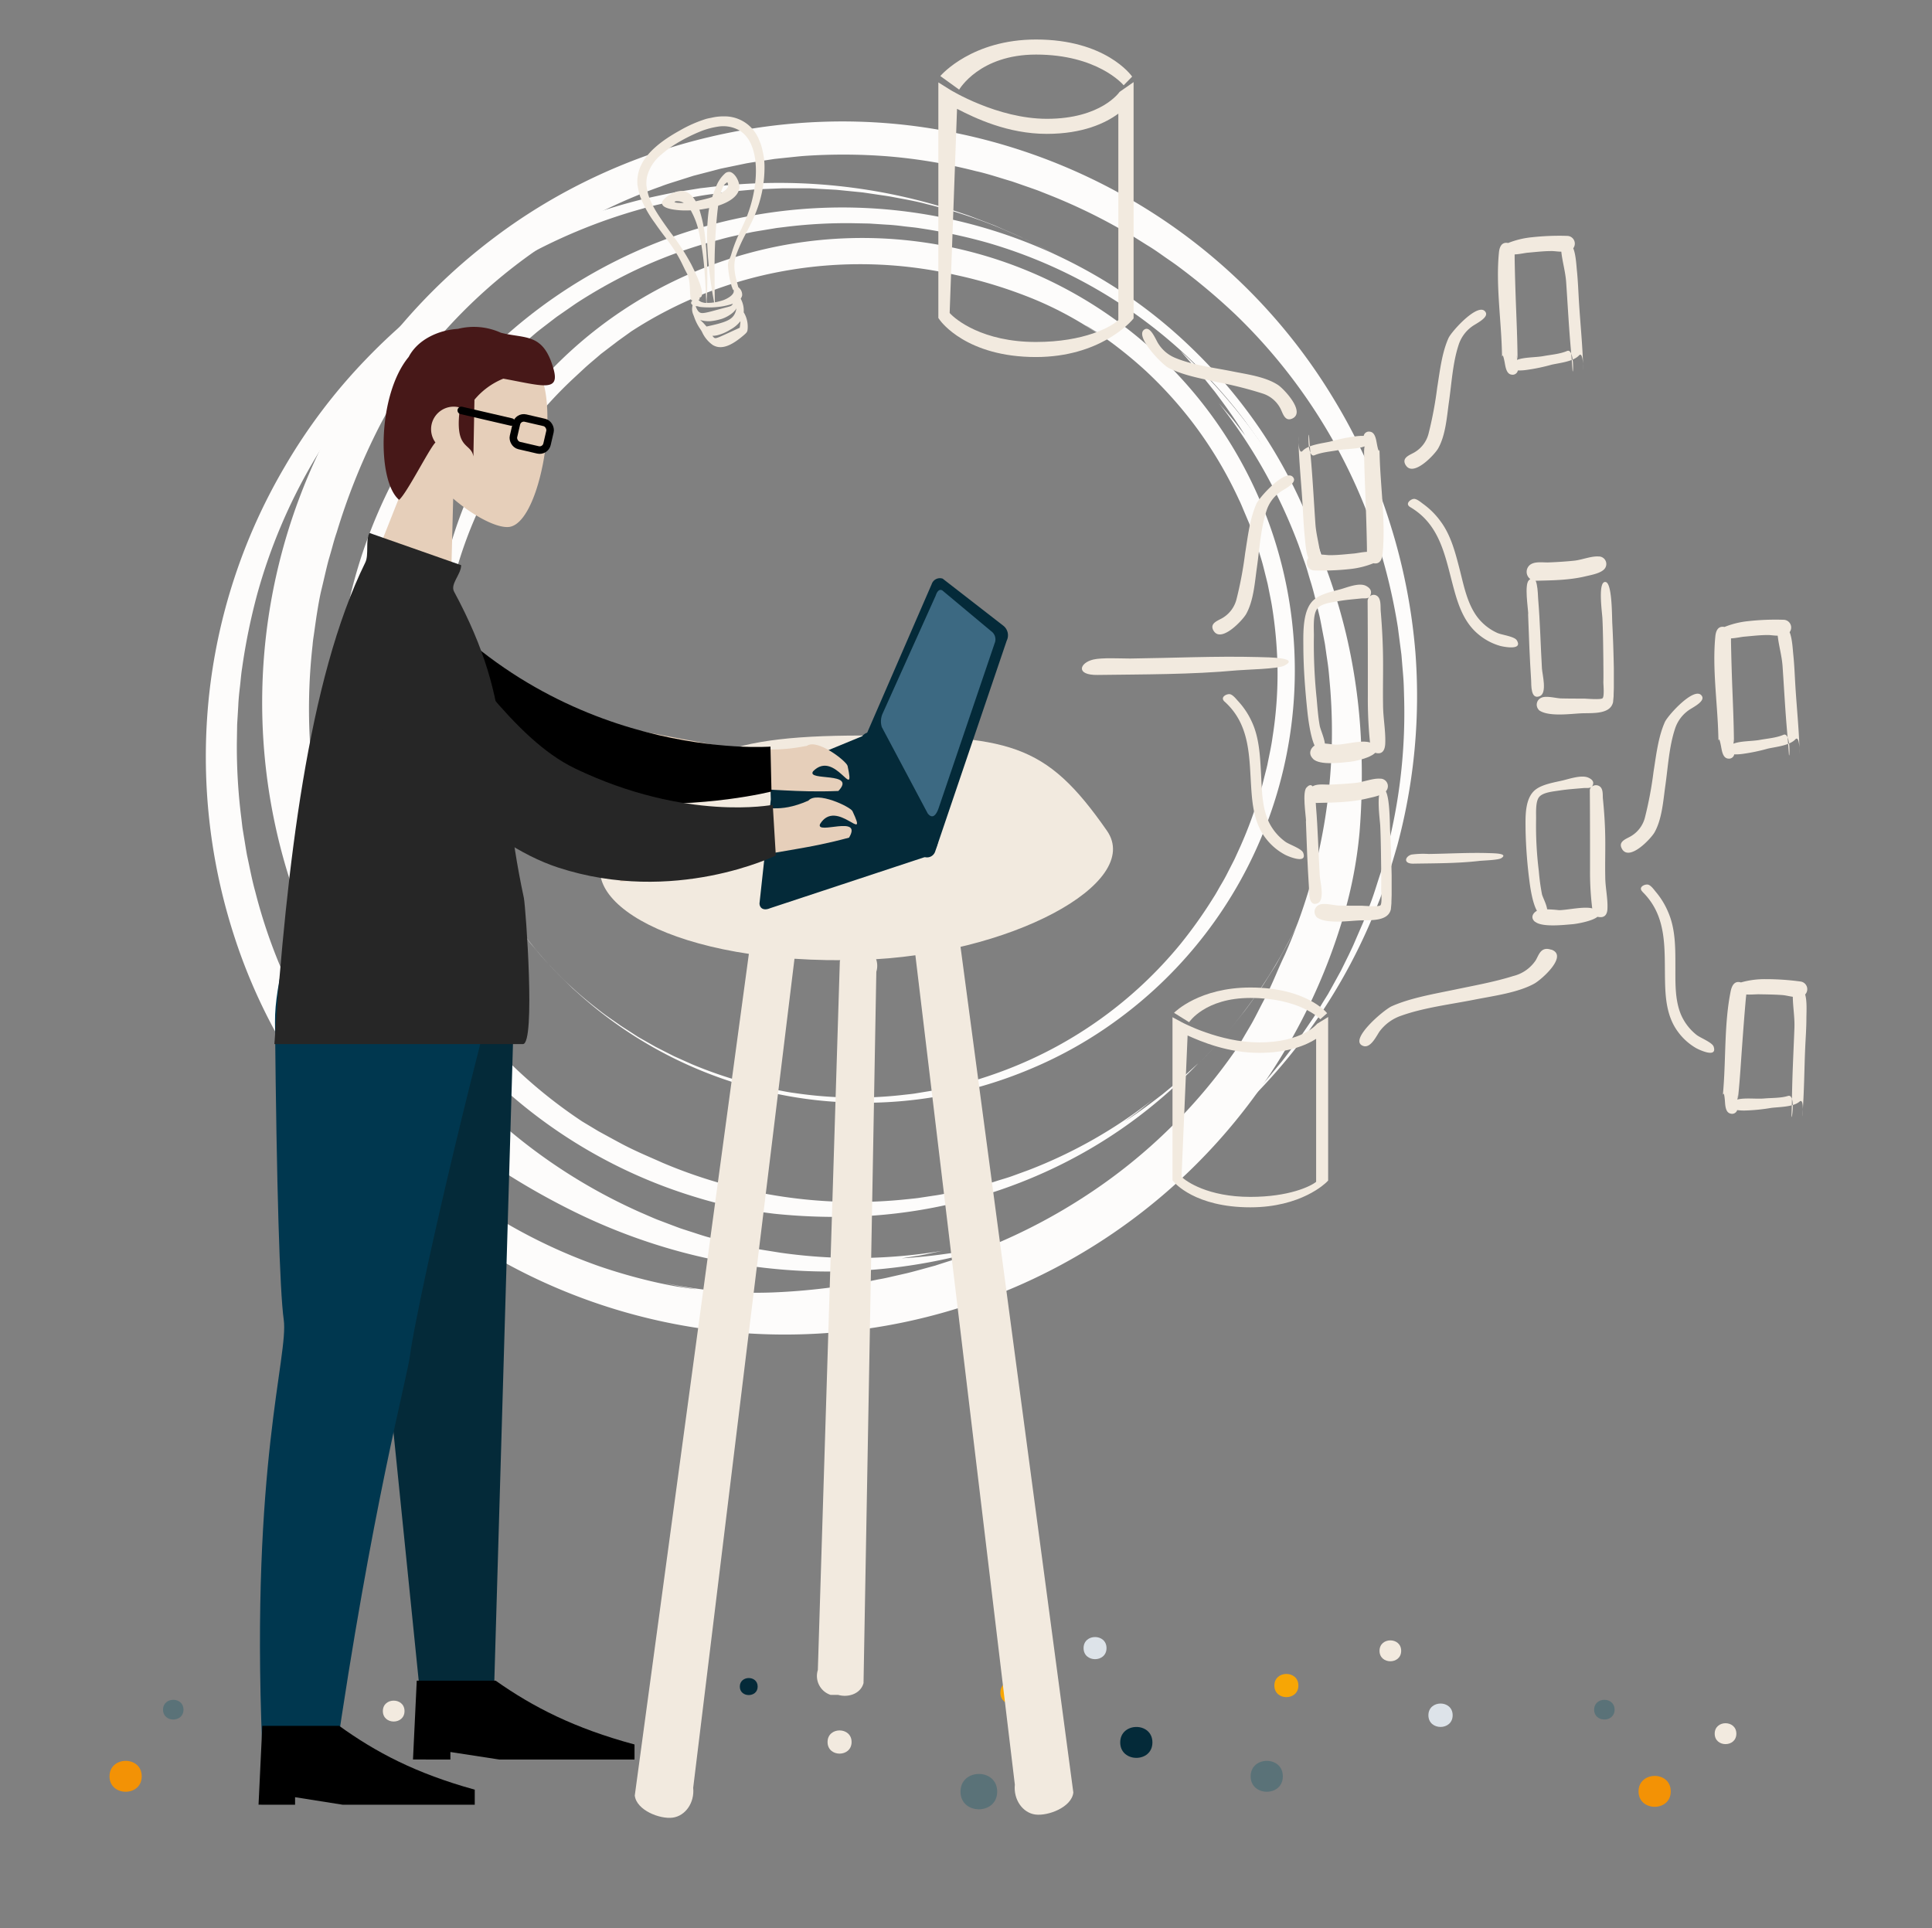 <svg id="Layer_1" data-name="Layer 1" xmlns="http://www.w3.org/2000/svg" viewBox="0 0 513 512">
  <rect x="0" y="0" width="513" height="512" fill="#808080" stroke="none"/>
  <defs>
    <style>
      .cls-1 {
        fill: #fdfcfb;
      }

      .cls-15, .cls-2 {
        fill: #f2eadf;
      }

      .cls-10, .cls-11, .cls-13, .cls-14, .cls-2, .cls-3, .cls-4, .cls-5, .cls-6, .cls-7, .cls-8, .cls-9 {
        fill-rule: evenodd;
      }

      .cls-3 {
        fill: #042a39;
      }

      .cls-4 {
        fill: #3c6982;
      }

      .cls-5 {
        fill: #5a7278;
      }

      .cls-6 {
        fill: #f7a605;
      }

      .cls-7 {
        fill: #dde3e9;
      }

      .cls-8 {
        fill: #f39205;
      }

      .cls-9 {
        fill: #e6cfba;
      }

      .cls-11 {
        fill: #471818;
      }

      .cls-12 {
        fill: none;
        stroke: #000;
        stroke-linecap: round;
        stroke-miterlimit: 10;
        stroke-width: 2px;
      }

      .cls-13 {
        fill: #00374f;
      }

      .cls-14 {
        fill: #262626;
      }
    </style>
  </defs>
  <g>
    <path class="cls-1" d="M361.49,199.33A191,191,0,0,1,361,221a116.64,116.64,0,0,1-4.84,24.21,154.56,154.56,0,0,1-211.73,95.31C105.8,323,75.22,289.06,62.18,248.55a154.39,154.39,0,0,1-6.74-63.2A151.74,151.74,0,0,1,75.56,124,148.93,148.93,0,0,1,97.21,95.36a155.18,155.18,0,0,1,27-22.38A151.71,151.71,0,0,1,155,57.67a156.45,156.45,0,0,1,16.33-4.94c2.77-.6,5.54-1.22,8.33-1.74l4.2-.67,2.09-.34,2.11-.24a150.38,150.38,0,0,1,67.13,6.82l2,.67,2,.76,4,1.53c1.35.49,2.63,1.13,3.95,1.69s2.63,1.14,3.93,1.74l3.86,1.93c1.29.65,2.59,1.27,3.83,2,2.5,1.43,5.07,2.77,7.48,4.37a154.21,154.21,0,0,1,27.42,21.81,165.58,165.58,0,0,0-14.76-13c-2.55-2.08-5.29-3.9-8-5.81-1.34-1-2.77-1.78-4.15-2.68S284,69.79,282.58,69l-4.3-2.42c-1.43-.81-2.94-1.48-4.4-2.23-2.92-1.53-6-2.77-9-4.08a134.75,134.75,0,0,0-18.78-6.06c-3.18-.87-6.42-1.38-9.6-2-1.61-.27-3.22-.48-4.82-.73l-2.39-.35c-.8-.1-1.61-.17-2.41-.25l-4.79-.48-4.78-.26L214.92,50h-2.38l-4.75,0-4.73.19-2.36.1c-.78.05-1.56.14-2.34.2l-4.69.43c-1.55.18-3.1.43-4.65.63-3.1.37-6.15,1.06-9.21,1.61-1.53.3-3,.71-4.55,1.06s-3,.69-4.52,1.15a145.78,145.78,0,0,0-34.4,14.42c-1.35.8-2.72,1.57-4.06,2.39l-4,2.59-2,1.3-1.92,1.4-3.85,2.8A150.74,150.74,0,0,0,106.1,93a146.51,146.51,0,0,0-37.81,64.81,162.73,162.73,0,0,0-4,19.57c-.27,1.65-.38,3.32-.58,5s-.37,3.33-.44,5l-.3,5-.08,5a150.71,150.71,0,0,0,1.2,19.95l.29,2.48.4,2.45c.28,1.63.52,3.27.82,4.89.71,3.22,1.29,6.46,2.18,9.62a140.13,140.13,0,0,0,7.79,22.5,151,151,0,0,0,10.5,19.44c1,1.49,2,2.91,3,4.35l1.47,2.13,1.56,2c1,1.34,2,2.7,3.07,4l3.19,3.75c.53.62,1,1.25,1.58,1.84l1.64,1.74,3.22,3.42,3.31,3.18c1.1,1,2.15,2.1,3.28,3a143.29,143.29,0,0,0,47.74,28.13,145.57,145.57,0,0,0,15.81,4.44c2,.42,3.77.78,5.17,1l3.26.48c1.51.21,1.69.19.53,0s-3.7-.6-7.54-1.51A114.93,114.93,0,0,0,205,343.21a170.82,170.82,0,0,0,28.24-3.47c1.3-.21,2.57-.5,3.84-.8l3.79-.86c2.51-.62,5-1.35,7.45-2,2.42-.81,4.86-1.53,7.24-2.37l3.55-1.32c1.18-.44,2.36-.85,3.5-1.36a151,151,0,0,0,26.07-13.74,143.9,143.9,0,0,0,40.44-39.93c.64-1.15,1.64-2.87,2.83-4.87s2.33-4.41,3.58-6.76,2.36-4.8,3.3-7,1.76-4,2.35-5.23a146.27,146.27,0,0,0,12-71.07c-.14-1.55-.26-3.12-.43-4.68s-.44-3.12-.65-4.69c-.12-.78-.21-1.58-.35-2.36l-.45-2.35c-.31-1.57-.58-3.16-.93-4.74-.78-3.14-1.46-6.35-2.47-9.5-.49-1.58-.9-3.2-1.47-4.77s-1.12-3.18-1.69-4.78a140.81,140.81,0,0,0-21.09-37.51c1.79,2.12,3.66,4.18,4.88,5.86l2.12,2.74c-3-4.78-5.51-8.2-8.05-11.59-1.33-1.65-2.65-3.31-4.09-5.11l-5-5.71a146.44,146.44,0,0,1,33.7,45.88,152.46,152.46,0,0,1,10.28,29.53A155.09,155.09,0,0,1,361.49,199.33Z"/>
    <path class="cls-1" d="M224.56,323.12a157.58,157.58,0,0,1-18.81-.8,115.86,115.86,0,0,1-21-4.42A134.28,134.28,0,1,1,290.63,73a130.35,130.35,0,0,1,25.24,18.9,136.46,136.46,0,0,1,19.75,23.59,133.13,133.13,0,0,1,13.56,27,129.7,129.7,0,0,1,7.07,29.08,137.1,137.1,0,0,1,.44,29.83,135.58,135.58,0,0,1-6.31,29.3l-.58,1.8-.67,1.76-1.34,3.54c-.94,2.34-2,4.64-3,7a134.82,134.82,0,0,1-26.48,37.59,141.92,141.92,0,0,0,11.44-13c1.83-2.24,3.43-4.66,5.1-7,.84-1.18,1.57-2.44,2.35-3.66s1.58-2.43,2.26-3.71l2.13-3.8c.72-1.26,1.31-2.59,2-3.88,1.34-2.58,2.44-5.27,3.6-7.93a123.78,123.78,0,0,0,5.42-16.53c.79-2.8,1.27-5.66,1.88-8.46.25-1.42.46-2.84.68-4.25l.34-2.11c.09-.71.15-1.41.24-2.12l.45-4.23.27-4.22.13-2.11,0-2.1c0-1.41,0-2.8.05-4.2a134.73,134.73,0,0,0-1.24-16.61c-.29-2.75-.88-5.46-1.35-8.17-.25-1.36-.6-2.69-.9-4s-.59-2.69-1-4a129.63,129.63,0,0,0-12.52-30.62c-.7-1.2-1.37-2.43-2.09-3.62l-2.27-3.54-1.14-1.77-1.23-1.72-2.46-3.44a133.91,133.91,0,0,0-11.2-13,130.5,130.5,0,0,0-57.51-34.27,144.9,144.9,0,0,0-17.49-3.71c-1.47-.25-3-.35-4.45-.54s-3-.35-4.48-.42l-4.48-.29-4.5-.09a131.54,131.54,0,0,0-17.88,1l-2.22.27-2.19.36c-1.46.25-2.93.47-4.38.74-2.89.64-5.79,1.17-8.61,2a126.44,126.44,0,0,0-20.12,7.07,137.48,137.48,0,0,0-17.37,9.46c-1.33.87-2.6,1.79-3.88,2.66l-1.9,1.32L146,85.52c-1.19.93-2.4,1.82-3.55,2.76l-3.35,2.86c-1.13.92-2.17,1.9-3.19,2.88l-3.06,2.89-2.83,3c-.93,1-1.88,1.92-2.71,2.94a129.59,129.59,0,0,0-16.32,23,124,124,0,0,0-12.85,33.78c-.39,1.83-.72,3.36-1,4.62s-.34,2.23-.45,2.9c-.2,1.35-.21,1.51,0,.47s.52-3.31,1.33-6.76a113.11,113.11,0,0,0-2.59,25.65,142.26,142.26,0,0,0,2.64,25.43c.19,1.17.44,2.32.71,3.46s.51,2.29.76,3.42c.55,2.27,1.21,4.49,1.79,6.72.73,2.18,1.38,4.38,2.14,6.53s1.54,4.28,2.43,6.34a132.89,132.89,0,0,0,12.52,23.4,129.82,129.82,0,0,0,36.19,36l4.33,2.6c1.84,1,3.92,2.15,6,3.26s4.29,2.14,6.23,3,3.59,1.57,4.71,2.08a130.66,130.66,0,0,0,63.67,9.83c1.38-.14,2.77-.27,4.16-.44l4.17-.63c1.4-.19,2.79-.46,4.19-.76s2.8-.55,4.21-.87c2.78-.73,5.62-1.36,8.42-2.29,1.4-.45,2.83-.83,4.23-1.35l4.22-1.54a127.41,127.41,0,0,0,33.19-18.91c-1.91,1.54-3.76,3.16-5.28,4.21l-2.46,1.82c4.19-2.71,7.17-5,10.13-7.28l4.46-3.68,5-4.53a132.86,132.86,0,0,1-18,15.75,129.58,129.58,0,0,1-22.81,13.22,132.52,132.52,0,0,1-26,8.65A134.52,134.52,0,0,1,224.56,323.12Z"/>
    <path class="cls-1" d="M123.53,133.56a136.26,136.26,0,0,1,7-14.52,95.37,95.37,0,0,1,10.59-15,114.86,114.86,0,1,1,156,166.46,111.72,111.72,0,0,1-23.41,13.32,116,116,0,0,1-25.21,7.42,114,114,0,0,1-25.78,1.4,110.34,110.34,0,0,1-25.17-4.37,112.7,112.7,0,0,1-44.28-24.72l-1.21-1.07-1.15-1.12-2.31-2.26c-1.52-1.53-3-3.14-4.42-4.72a117.47,117.47,0,0,1-8-10.26,116.17,116.17,0,0,1-12.41-23.26,116.46,116.46,0,0,0,14.28,25.9l2.24,3c.75,1,1.59,1.91,2.37,2.86,1.56,1.93,3.3,3.7,5,5.51a103.74,103.74,0,0,0,11.1,9.86c1.93,1.57,4,2.91,6,4.33,1,.68,2.07,1.32,3.09,2l1.54,1c.52.31,1.06.6,1.58.9l3.16,1.79,3.22,1.64,1.6.81,1.64.74,3.27,1.46a115.16,115.16,0,0,0,13.42,4.65c2.25.7,4.57,1.15,6.85,1.71,1.15.25,2.31.43,3.46.66s2.31.44,3.47.58a110.76,110.76,0,0,0,28.19.55c1.18-.14,2.36-.25,3.54-.41l3.53-.58,1.77-.29,1.76-.38,3.53-.76a116.69,116.69,0,0,0,13.92-4.38,111.16,111.16,0,0,0,46.18-33.37,122.14,122.14,0,0,0,8.79-12.4c.7-1.06,1.28-2.2,1.93-3.29s1.28-2.21,1.84-3.35l1.74-3.4,1.59-3.48a112.37,112.37,0,0,0,5.23-14.3l.55-1.82.46-1.84c.3-1.22.63-2.44.91-3.66.48-2.47,1.05-4.91,1.38-7.39a107.45,107.45,0,0,0,1.32-18.08,116.18,116.18,0,0,0-1.49-16.76c-.22-1.32-.5-2.63-.75-3.92l-.39-1.93-.47-1.89c-.32-1.25-.61-2.5-.95-3.72s-.73-2.4-1.09-3.58-.75-2.33-1.17-3.47l-1.21-3.36c-.46-1.08-.91-2.16-1.36-3.21s-.86-2.12-1.37-3.12A109.67,109.67,0,0,0,316.52,112a110.81,110.81,0,0,0-12.34-13.56,113.35,113.35,0,0,0-9.66-7.91l-3.28-2.31-2.12-1.34c-1-.61-1.11-.67-.36-.16s2.4,1.53,4.82,3.33a94.49,94.49,0,0,0-19.16-10.66A123.33,123.33,0,0,0,253.68,73a114.08,114.08,0,0,0-45.73-1,110.12,110.12,0,0,0-40.33,16l-3.48,2.5L159.55,94c-1.53,1.34-3.12,2.62-4.43,3.84s-2.45,2.27-3.23,3a111.29,111.29,0,0,0-33,60.22A116.05,116.05,0,0,0,117.19,176a107.86,107.86,0,0,0,3.47,32.36c-.57-2-1.21-4-1.53-5.55l-.59-2.54c.68,4.2,1.43,7.31,2.21,10.4.44,1.54.87,3.08,1.34,4.75s1.16,3.41,1.84,5.43a112.8,112.8,0,0,1-6.28-19.44A110.7,110.7,0,0,1,115,179a113.82,113.82,0,0,1,2-23.32A116.09,116.09,0,0,1,123.53,133.56Z"/>
    <path class="cls-1" d="M151.27,321.17a190.35,190.35,0,0,1-18.75-10.76,116.87,116.87,0,0,1-18.94-15.85A154.56,154.56,0,0,1,131.29,63.05c33.86-25.55,78.29-36.16,120.09-28.21a154.2,154.2,0,0,1,58.71,24.35,151.65,151.65,0,0,1,44.2,47A148.14,148.14,0,0,1,369.09,139a155.25,155.25,0,0,1,6.75,34.37,152.25,152.25,0,0,1-1.3,34.37,154.7,154.7,0,0,1-3.5,16.7c-.79,2.73-1.58,5.45-2.46,8.15l-1.41,4-.71,2-.8,2a150.54,150.54,0,0,1-38.13,55.66L326,297.64l-1.63,1.4-3.26,2.78c-1.07.95-2.25,1.77-3.37,2.66s-2.27,1.76-3.42,2.62l-3.54,2.46c-1.18.82-2.35,1.67-3.59,2.41-2.45,1.51-4.86,3.12-7.42,4.47a153.58,153.58,0,0,1-32.27,13.63,164.44,164.44,0,0,0,18.47-6.74c3.05-1.24,6-2.77,8.92-4.21,1.48-.71,2.88-1.57,4.33-2.35s2.9-1.57,4.27-2.47l4.19-2.62c1.4-.86,2.71-1.86,4.07-2.79,2.74-1.84,5.29-3.93,7.88-5.95a134.22,134.22,0,0,0,14.32-13.58c2.28-2.38,4.29-5,6.39-7.46,1-1.28,2-2.58,2.95-3.87l1.46-1.93c.47-.66.91-1.33,1.37-2l2.72-4q1.26-2,2.51-4.08l1.25-2,1.16-2.08,2.29-4.16,2.1-4.25,1-2.12c.33-.71.63-1.44.94-2.16l1.87-4.31c.59-1.46,1.11-2.93,1.67-4.39,1.17-2.9,2-5.91,3-8.86.46-1.48.83-3,1.25-4.5s.84-3,1.14-4.52a145.52,145.52,0,0,0,3.82-37.1c-.05-1.57-.07-3.14-.16-4.71s-.25-3.14-.37-4.72l-.2-2.36-.31-2.35c-.2-1.58-.41-3.15-.61-4.73A152.87,152.87,0,0,0,367,147.9a146.53,146.53,0,0,0-38.79-64.23A166.85,166.85,0,0,0,312.9,70.79c-1.32-1-2.74-1.92-4.1-2.89s-2.74-1.92-4.18-2.78l-4.25-2.67L296,60a150.34,150.34,0,0,0-18.09-8.5l-2.31-.92-2.35-.83c-1.56-.53-3.12-1.1-4.68-1.62-3.17-.92-6.3-2-9.49-2.7a140.84,140.84,0,0,0-23.49-3.93,152.63,152.63,0,0,0-22.1-.09c-1.76.14-3.5.35-5.23.52l-2.57.27-2.53.39c-1.67.27-3.34.49-5,.79l-4.82,1c-.8.17-1.59.31-2.37.51l-2.31.61-4.55,1.18-4.38,1.39c-1.43.46-2.87.88-4.23,1.43a139.67,139.67,0,0,0-59,40.19c-1.35,1.6-2.49,2.93-3.39,4l-2,2.63c-.9,1.22-1,1.39-.22.48s2.29-3,4.93-5.9a114.75,114.75,0,0,0-15.93,24,170.22,170.22,0,0,0-10.48,26.46c-.43,1.23-.79,2.49-1.13,3.74s-.71,2.5-1.07,3.75c-.66,2.5-1.19,5-1.8,7.49s-1,5-1.4,7.5c-.18,1.25-.36,2.5-.53,3.74s-.39,2.48-.48,3.73a150.73,150.73,0,0,0-.43,29.47,143.9,143.9,0,0,0,15.7,54.61c.7,1.12,1.73,2.82,2.91,4.82l4.23,6.38c1.59,2.15,3.07,4.37,4.51,6.23s2.67,3.46,3.47,4.57a146.41,146.41,0,0,0,56.65,44.55c1.44.62,2.87,1.26,4.32,1.86l4.43,1.68c.74.27,1.48.57,2.24.82l2.28.74c1.52.48,3,1,4.6,1.45,3.13.81,6.27,1.76,9.52,2.38,1.63.32,3.24.74,4.9,1l5,.8a140.73,140.73,0,0,0,43-.54c-2.72.54-5.42,1.21-7.48,1.47l-3.42.54c5.63-.33,9.83-.9,14-1.51l6.45-1.14,7.43-1.7A145.91,145.91,0,0,1,211,337.37a152.43,152.43,0,0,1-30.85-5.11A156,156,0,0,1,151.27,321.17Z"/>
  </g>
  <path class="cls-2" d="M178.61,482.67h0c3.4-.45,5.85-4,5.45-7.91l28.33-231.89c-.4-3.91-3.5-6.74-6.9-6.29h0c-3.4.45-5.85,4-5.45,7.91L168.55,476.8C169,480.7,175.21,483.12,178.61,482.67Z"/>
  <path class="cls-2" d="M293.92,220.59c9.69,13.93-25.88,33.12-65.16,34.3-50.39,1.52-77.83-16.45-67.16-29.78,18.77-23.45,27.86-29.79,67.16-29.79S277.49,197,293.92,220.59Z"/>
  <g>
    <path class="cls-3" d="M229.4,202.68l16,24.88a2.29,2.29,0,0,0,2.91-1.43l19-56a3.23,3.23,0,0,0-1-4.05l-16-12.42a2.29,2.29,0,0,0-2.91,1.43L228,199.77A2.31,2.31,0,0,0,229.4,202.68Z"/>
    <path class="cls-4" d="M234.14,193.06,246.33,216c1.51,1.92,2.5-.23,2.91-1.43l14.88-43.8a2.62,2.62,0,0,0-.92-3.14l-13-10.86c-.79-.41-1.36.24-1.76,1.43l-14,31.11A5.13,5.13,0,0,0,234.14,193.06Z"/>
    <path class="cls-3" d="M204.67,212.27l-3,27.61c0,1.06.86,2.11,2.79,1.3L247.36,227c2.33-2.4,2.42-6.93.15-7.7l-15.76-24.81a2.77,2.77,0,0,0-2.8,1l-21.83,9C204.54,206,204.52,207.49,204.67,212.27Z"/>
  </g>
  <g>
    <path id="Fill-205" class="cls-3" d="M306,462.7c0-5.52-8.55-5.44-8.55,0s8.55,5.48,8.55,0"/>
    <path id="Fill-205-2" data-name="Fill-205" class="cls-3" d="M201.18,447.87c0-3.06-4.74-3-4.74,0s4.74,3,4.74,0"/>
    <path id="Fill-207" class="cls-5" d="M264.78,475.77c0-6.3-9.74-6.24-9.74,0s9.74,6.25,9.74,0"/>
    <path id="Fill-207-2" data-name="Fill-207" class="cls-6" d="M272.08,449.48c0-4.17-6.45-4.13-6.45,0s6.45,4.15,6.45,0"/>
    <path id="Fill-211" class="cls-7" d="M293.81,437.65c0-3.92-6.09-3.92-6.09,0s6.09,3.92,6.09,0"/>
    <path id="Fill-213" class="cls-2" d="M226.12,462.59c0-4.11-6.38-4.11-6.38,0s6.38,4.11,6.38,0"/>
    <path id="Fill-205-3" data-name="Fill-205" class="cls-8" d="M443.63,475.7c0-5.52-8.55-5.44-8.55,0s8.55,5.48,8.55,0"/>
    <path id="Fill-205-4" data-name="Fill-205" class="cls-8" d="M37.63,471.7c0-5.52-8.55-5.44-8.55,0s8.55,5.48,8.55,0"/>
    <path id="Fill-205-5" data-name="Fill-205" class="cls-5" d="M340.63,471.7c0-5.52-8.55-5.44-8.55,0s8.55,5.48,8.55,0"/>
    <path id="Fill-207-3" data-name="Fill-207" class="cls-7" d="M385.72,455.48c0-4.17-6.44-4.13-6.44,0s6.44,4.15,6.44,0"/>
    <path id="Fill-207-4" data-name="Fill-207" class="cls-7" d="M122.08,436.14c0-3.29-5.09-3.26-5.09,0s5.09,3.27,5.09,0"/>
    <path id="Fill-207-5" data-name="Fill-207" class="cls-5" d="M428.72,454c0-3.51-5.43-3.48-5.43,0s5.43,3.49,5.43,0"/>
    <path id="Fill-207-6" data-name="Fill-207" class="cls-5" d="M48.72,454c0-3.51-5.43-3.48-5.43,0s5.43,3.49,5.43,0"/>
    <path id="Fill-211-2" data-name="Fill-211" class="cls-2" d="M372.05,438.37c0-3.7-5.75-3.7-5.75,0s5.75,3.7,5.75,0"/>
    <path id="Fill-211-3" data-name="Fill-211" class="cls-6" d="M133.41,460.37c0-3.7-5.75-3.7-5.75,0s5.75,3.7,5.75,0"/>
    <path id="Fill-211-4" data-name="Fill-211" class="cls-2" d="M461.05,460.37c0-3.7-5.75-3.7-5.75,0s5.75,3.7,5.75,0"/>
    <path id="Fill-211-5" data-name="Fill-211" class="cls-2" d="M107.41,454.37c0-3.7-5.75-3.7-5.75,0s5.75,3.7,5.75,0"/>
    <path id="Fill-213-2" data-name="Fill-213" class="cls-6" d="M344.76,447.59c0-4.11-6.38-4.11-6.38,0s6.38,4.11,6.38,0"/>
  </g>
  <g>
    <path class="cls-9" d="M199.8,199c3.11-.37,5.65.75,14.45-.94,2.78-2,10.54,4.09,10.81,5.33,2.19,10.08-3.32-4.55-9.17,1.43-1.83,2.69,11.7,0,6.72,5.22-11.41.47-18.71-.74-24.68-.47-2.66.13-22.61-4.08-64.75-5.67l4.19-15.63C174.74,194.62,195.55,199.53,199.8,199Z"/>
    <path class="cls-10" d="M204.85,210.18s-69.89,18-114.27-30c-4.4-4.76,13.68-31.62,17.69-26.63,39.53,49.09,96.31,44.71,96.31,44.71Z"/>
    <path class="cls-9" d="M200.32,214.78c3-1.06,6.11,1.43,14.32-2.17,2.26-2.62,11.18,1.64,11.72,2.79,4.38,9.34-4.25-3.7-8.62,3.43-1.19,3,11.4-2.61,7.71,3.6-11,3-18.4,3.43-24.17,5-2.56.71-5.69,4.1-36.63,6.7l2.85-14C205.35,218,196.29,216.21,200.32,214.78Z"/>
    <g id="Head_Front_Short-Beard" data-name="Head Front Short-Beard">
      <g id="Head">
        <path id="Path_1" data-name="Path 1" class="cls-9" d="M110.46,120.84c-3.64-6.07-5.61-13.1-3.88-20.32,5-20.8,33.52-11.26,37.44.32,1.21,3.59,1.55,8.66,1.21,14a68.16,68.16,0,0,1-1.11,8.56c-.06.27-.11.54-.17.8-1.75,8.37-5,15.4-8.89,15.74-3.06.27-9-2.64-14.73-7.54l-.74,28.94-23.6-4Z"/>
      </g>
      <path id="Hair" class="cls-11" d="M125.7,121.23c-.61-3.84-5.13-1.52-3.56-13a5.47,5.47,0,0,0-.7-.16,6,6,0,0,0-6.89,4.89,6,6,0,0,0,1.07,4.54c-1.68,1.69-7.55,13.45-9.65,15.23-5.92-5-5.75-27.92,2.55-37.95,2.39-4.6,7.89-7.13,13.07-7.45A17.33,17.33,0,0,1,133,88.36c6.52,1.67,11.3-.09,14,9.7,1.69,6.12-3,4.39-13.35,2.49a19.39,19.39,0,0,0-7.67,5.6"/>
      <rect class="cls-12" x="136.63" y="111.5" width="9.14" height="7.48" rx="2" transform="translate(29.71 -28.94) rotate(13.07)"/>
      <line class="cls-12" x1="135.76" y1="112.06" x2="122.48" y2="108.98"/>
    </g>
    <path id="Leg" class="cls-3" d="M90,229.32l12.48,131.29L112,454.38l18.92,3.5,6.5-222Z"/>
    <path id="Leg-2" class="cls-13" d="M133.9,252.56c-16.69,63.21-24.3,101.22-25,107.17s-10.14,40.08-20.1,109l-19.19-5.33c-3.07-74.57,7.05-103.47,5.73-112.94-1.06-7.58-1.89-35-2.32-79-.11-10.95,4.8-22.93,4.74-35.89Z"/>
    <path id="Shirt" class="cls-14" d="M72.86,277.25h66c3.38,0,.74-36.17.25-38.77-7.84-36.53-1.74-50.19-18.55-81.4-1.06-2,1.89-4.56,1.89-7l-24.34-8.55C97,143.4,98,147.34,97,149.36,81.72,180.44,76.14,230.64,72.86,277.25Z"/>
    <path class="cls-14" d="M206,227.18s-27,13.27-57.81,3.19c-19.73-6.45-41-28.37-57.84-50.11-4.26-5.52,12.34-27.1,17.19-22.17,16.06,16.36,28.38,37.9,45.2,46,29.53,14.16,52.45,9.62,52.45,9.62Z"/>
    <g id="Accessories_Shoe_Flat-Pointy" data-name="Accessories Shoe Flat-Pointy">
      <path id="Shoe" class="cls-10" d="M68.65,479.23l1-20.94H90.06c9.7,7,20.35,12.63,36,16.95v4H91l-12.65-2v2Z"/>
    </g>
    <g id="Accessories_Shoe_Flat-Pointy-2" data-name="Accessories Shoe Flat-Pointy-2">
      <path id="Shoe-2" class="cls-10" d="M109.66,467.23l1-20.94H131.6c9.92,7,20.88,12.63,36.88,16.95v4H132.59l-13-2v2Z"/>
    </g>
  </g>
  <path class="cls-2" d="M274.9,481.84h0c-3.39-.46-5.84-4-5.43-7.93L241.66,242c.41-3.91,3.52-6.73,6.92-6.27h0c3.39.45,5.84,4,5.43,7.93L285,476C284.57,479.9,278.3,482.29,274.9,481.84Z"/>
  <g id="Whiteboard-Stuff">
    <path class="cls-15" d="M254.68,23.8l-5-3.61c.34-.39,8.5-9.7,25.42-9.7,18.41,0,25.24,9.45,25.52,9.85l-2.26,2.31c-.24-.33-7.07-8.16-23.26-8.16C260.07,14.49,254.75,23.72,254.68,23.8Z"/>
    <path id="Fill-147" class="cls-2" d="M291.42,179.23c12.42-.17,24.83-.09,37.08-1.22,2.33-.21,10.77-.36,12.5-1.24,4.25-2.17-3.9-2.21-7-2.29-11.19-.3-22.72.26-33.93.39-2.41,0-7.41-.28-9.74.26-3.71.87-4.81,4.19,1.11,4.1"/>
    <path id="Fill-149" class="cls-2" d="M325.14,186.29c7,6.28,6.52,14.91,7.14,23.61.33,4.6,1,9.25,4,12.95a15.66,15.66,0,0,0,5.09,4.2c.86.43,5.84,2.5,4.66-.6-.42-1.11-3.71-2.19-4.69-2.9a14,14,0,0,1-4.38-5.17c-1.92-4-1.89-8.81-2.13-13.17-.25-4.55-.49-9.43-2.47-13.62a20.54,20.54,0,0,0-3.59-5.39c-.53-.57-1.44-1.78-2.26-1.87s-2.65.79-1.34,2"/>
    <path id="Fill-149-2" data-name="Fill-149" class="cls-2" d="M374.47,134.67c8.12,4.79,9.29,13.36,11.59,21.77,1.21,4.45,2.77,8.88,6.41,11.93a15.63,15.63,0,0,0,5.81,3.13c.93.26,6.22,1.32,4.45-1.5-.62-1-4.06-1.42-5.16-1.93a13.82,13.82,0,0,1-5.3-4.22c-2.67-3.56-3.57-8.27-4.65-12.5-1.14-4.41-2.32-9.16-5.08-12.87a20.35,20.35,0,0,0-4.57-4.6c-.63-.45-1.76-1.47-2.58-1.4s-2.44,1.3-.92,2.19"/>
    <path id="Fill-149-3" data-name="Fill-149" class="cls-2" d="M436.12,236.82c6.73,6.6,5.79,15.21,6,23.93.1,4.6.55,9.28,3.34,13.12a15.7,15.7,0,0,0,4.88,4.44c.84.47,5.72,2.78,4.68-.38-.36-1.12-3.6-2.36-4.54-3.12a13.83,13.83,0,0,1-4.13-5.38c-1.72-4.1-1.46-8.89-1.49-13.25,0-4.55,0-9.44-1.81-13.72a20.64,20.64,0,0,0-3.33-5.56c-.5-.59-1.35-1.85-2.17-2s-2.68.67-1.42,1.9"/>
    <path id="Fill-151" class="cls-2" d="M346.75,218c.2,5.9.43,11.78.81,17.66.07,1.21-.17,5.23,2.3,4.2,2-.82.67-5.72.57-7.34-.36-6.13-.49-12.29-1-18.4-.12-1.38-.07-7.59-2.51-5-1.16,1.22-.19,7.22-.13,8.9"/>
    <path id="Fill-153" class="cls-2" d="M349.59,243.55c2.44,1.86,8.37,1,11.3.87s8,.41,8.48-3.3c-.16,1.18.07-.89.09-1.23,0-.75.05-1.51.06-2.26,0-1.74,0-3.48,0-5.23-.08-3.94-.2-7.9-.41-11.84-.1-1.65,0-10.64-1.74-11-2.2-.46-.95,8.16-.88,9.7.17,3.75.2,7.52.25,11.28,0,1.86.05,3.72,0,5.59,0,.77.3,3.81-.21,4.28s-4.46.09-5.07.1c-2,0-4,0-6-.05-1.35-.05-3.92-.78-5.18-.18a2,2,0,0,0-.65,3.26"/>
    <path id="Fill-151-2" data-name="Fill-151" class="cls-2" d="M405.75,163c.2,5.9.43,11.78.81,17.66.07,1.21-.17,5.23,2.3,4.2,2-.82.67-5.72.57-7.34-.36-6.13-.49-12.29-1-18.4-.12-1.38-.07-7.59-2.51-5-1.16,1.22-.19,7.22-.13,8.9"/>
    <path id="Fill-153-2" data-name="Fill-153" class="cls-2" d="M408.59,188.55c2.44,1.86,8.37,1,11.3.87s8,.41,8.48-3.3c-.16,1.18.07-.89.09-1.23,0-.75.05-1.51.06-2.26,0-1.74,0-3.48,0-5.23-.08-3.94-.2-7.9-.41-11.84-.1-1.65,0-10.64-1.74-11-2.2-.46-.95,8.16-.88,9.7.17,3.75.2,7.52.25,11.28,0,1.86.05,3.72,0,5.59,0,.77.3,3.81-.21,4.28s-4.46.09-5.07.1c-2,0-4,0-6-.05-1.35-.05-3.92-.78-5.18-.18a2,2,0,0,0-.65,3.26"/>
    <path id="Fill-155" class="cls-2" d="M349.7,213.22c4.47-.11,9-.14,13.38-1.2,1.45-.35,4.45-.84,5.2-2.3a2,2,0,0,0-1.85-2.95c-1.91-.13-4.42.9-6.37,1.11-2.29.24-4.57.38-6.87.47-1.72.06-4.31-.47-5.42,1.18a2.37,2.37,0,0,0,1.93,3.69"/>
    <path id="Fill-155-2" data-name="Fill-155" class="cls-2" d="M407.7,154.22c4.47-.11,9-.14,13.38-1.2,1.45-.35,4.45-.84,5.2-2.3a2,2,0,0,0-1.85-2.95c-1.91-.13-4.42.9-6.37,1.11-2.29.24-4.57.38-6.87.47-1.72.06-4.31-.47-5.42,1.18a2.37,2.37,0,0,0,1.93,3.69"/>
    <path id="Fill-157" class="cls-2" d="M348.62,201.5c1.82,1.83,7.6,1,9.94.78,1.72-.17,10.17-2.05,5.76-4.86-1.94-1.25-7.1.33-9.37.32-1.45,0-3.28-.52-4.67-.27-1.84.33-3.32,2.36-1.66,4"/>
    <path id="Wireframy-Stuff" class="cls-2" d="M363.7,158.4a1.49,1.49,0,0,1,1.66-.32c1.47.63,1.15,2.94,1.26,4.2.35,4.2.58,8.43.62,12.64s-.07,8.15,0,12.23c0,3.39.72,6.92.58,10.29-.06,1.4-.52,2.9-2.33,2.54-1.61-.31-1.62-1.93-1.76-3.25a113.7,113.7,0,0,1-.53-12c0-8.4,0-16.79-.06-25.19a1.8,1.8,0,0,1,.36-.93c-.53.43-1.32.22-2.09.31-2.08.22-4.12.36-6.2.75-1.66.32-4.48.56-5.53,2.09-1.14,1.69-.76,5.42-.81,7.42a139.37,139.37,0,0,0,.73,16.21c.22,2.45.39,4.93.83,7.35.25,1.35,2.23,5.31,1,6.38-2.94,2.6-4.14-8.8-4.3-10.35-.57-5.5-1-11-1.05-16.55,0-3.73-.35-10.13,2.72-12.88,1.84-1.65,4.87-2.23,7.17-2.87,1.77-.49,4.95-1.84,6.77-.88.82.43,1.53,1.12,1.24,2.18A2.17,2.17,0,0,1,363.7,158.4Z"/>
    <path id="Fill-157-2" data-name="Fill-157" class="cls-2" d="M407.62,244.76c1.82,1.53,7.6.85,9.94.66,1.72-.14,10.17-1.71,5.76-4-1.94-1-7.1.28-9.37.27a35.27,35.27,0,0,0-4.67-.23c-1.84.27-3.32,2-1.66,3.35"/>
    <path id="Wireframy-Stuff-2" data-name="Wireframy-Stuff" class="cls-2" d="M422.7,208.88a1.73,1.73,0,0,1,1.66-.27c1.47.53,1.15,2.46,1.26,3.5.35,3.5.58,7,.62,10.53s-.07,6.78,0,10.18c0,2.82.72,5.77.58,8.57-.06,1.16-.52,2.41-2.33,2.12-1.61-.27-1.62-1.62-1.76-2.71a79,79,0,0,1-.53-10c0-7,0-14-.06-21a1.43,1.43,0,0,1,.36-.79c-.53.37-1.32.19-2.09.26-2.08.19-4.12.31-6.2.63-1.66.27-4.48.46-5.53,1.75s-.76,4.5-.81,6.17a96.58,96.58,0,0,0,.73,13.49,57.84,57.84,0,0,0,.83,6.13c.25,1.12,2.23,4.42,1,5.31-2.94,2.16-4.14-7.33-4.3-8.62a124.73,124.73,0,0,1-1.05-13.78c0-3.11-.35-8.43,2.72-10.72,1.84-1.38,4.87-1.86,7.17-2.39,1.77-.42,4.95-1.53,6.77-.74.82.36,1.53.94,1.24,1.82A1.73,1.73,0,0,1,422.7,208.88Z"/>
    <path id="Line" class="cls-2" d="M340.43,130.26h0M322.25,167.5c2,3.34,7.73-2.84,8.62-4.42,2-3.54,2.31-8.42,2.87-12.38.72-5,1-10.46,2.62-15.28a9.67,9.67,0,0,1,3.47-4.7c.85-.68,4.52-2.32,3.65-3.81-1.75-3-9.08,5.09-9.87,6.88-1.79,4.05-2.29,8.85-3,13.19a101.34,101.34,0,0,1-2.27,12.09,8.05,8.05,0,0,1-3.58,4.94c-1.2.78-3.74,1.42-2.52,3.49"/>
    <path id="Line-2" data-name="Line" class="cls-2" d="M391.43,86.26h0M373.25,123.5c2,3.34,7.73-2.84,8.62-4.42,2-3.54,2.31-8.42,2.87-12.38.72-5,1-10.46,2.62-15.28a9.67,9.67,0,0,1,3.47-4.7c.85-.68,4.52-2.32,3.65-3.81-1.75-3-9.08,5.09-9.87,6.88-1.79,4-2.29,8.85-3,13.19a101.34,101.34,0,0,1-2.27,12.09,8.05,8.05,0,0,1-3.58,4.94c-1.2.78-3.74,1.42-2.52,3.49"/>
    <path id="Line-3" data-name="Line" class="cls-2" d="M307.17,90.67h0m36.06,20.43c3.45-1.76-2.37-7.89-3.89-8.88-3.41-2.22-8.26-2.82-12.18-3.62-5-1-10.38-1.62-15.09-3.56a9.59,9.59,0,0,1-4.48-3.75c-.63-.89-2-4.65-3.58-3.87-3.11,1.56,4.53,9.37,6.26,10.27,3.94,2,8.7,2.83,13,3.79a101.58,101.58,0,0,1,11.93,3,8.09,8.09,0,0,1,4.72,3.87c.7,1.25,1.18,3.82,3.33,2.74"/>
    <path id="Wireframy-Stuff-3" data-name="Wireframy-Stuff" class="cls-2" d="M364.69,149.57a23.09,23.09,0,0,1-6.33,1.55,68.25,68.25,0,0,1-9.38.36,2.06,2.06,0,0,1-1.58-3.3c-.72-1.71-.83-4.62-1-6.18-.26-2.56-.36-5.15-.51-7.72-.36-6-1-12-1.14-18,0-1.8-.2,4.89,1.12,3.45,1.52-1.64,5.27-2,7.29-2.46a49.35,49.35,0,0,1,6.69-1.39,12.26,12.26,0,0,1,2.25-.13,1.4,1.4,0,0,1,1.62-1.12c1.47.14,1.67,2.18,1.91,3.37.77,4,.59-.88.71,3.15.24,8.42,1.6,17.43.79,25.82C367,148.38,366.5,149.93,364.69,149.57Zm-1.73-3c0-.34,0-.67,0-1-.07-4.24-.2-8.47-.36-12.7s-.35-8.64-.4-13c0-3.43.26,2.13.12-1.33-1.94.74-5,.63-7,1s-4.38.54-6.26,1.34c-2.11.91-1.62-7.4-1.46-5s.39,4.85.59,7.27c.44,5.33.72,10.66,1.09,16,.19,2.76,1,5.41,1.29,8.11,1,0,1.94.18,2.64.16,2.08,0,4.14-.25,6.21-.43C360.23,146.94,361.68,146.59,363,146.54Z"/>
    <path id="Wireframy-Stuff-4" data-name="Wireframy-Stuff" class="cls-2" d="M400.45,64.53A23.09,23.09,0,0,1,406.78,63a66.71,66.71,0,0,1,9.38-.36,2.05,2.05,0,0,1,1.58,3.29c.72,1.72.83,4.62,1,6.18.25,2.57.35,5.16.5,7.73.36,6,1,12,1.14,18,0,1.8.2-4.89-1.12-3.45-1.52,1.64-5.27,2-7.29,2.46a49.35,49.35,0,0,1-6.69,1.39,13.22,13.22,0,0,1-2.25.13,1.4,1.4,0,0,1-1.62,1.12c-1.47-.14-1.67-2.18-1.9-3.37-.78-4-.6.88-.72-3.15-.24-8.42-1.6-17.43-.79-25.82C398.13,65.71,398.64,64.17,400.45,64.53Zm1.73,3c0,.33,0,.66,0,1,.07,4.24.2,8.47.36,12.7s.35,8.64.4,13c0,3.43-.26-2.13-.12,1.33,1.94-.74,5-.63,7-1s4.38-.54,6.26-1.35c2.11-.9,1.62,7.41,1.46,5s-.39-4.85-.59-7.27c-.44-5.33-.72-10.66-1.09-16-.19-2.76-1-5.41-1.29-8.11-1,0-1.94-.18-2.64-.16-2.08,0-4.14.25-6.21.43C404.91,67.16,403.46,67.51,402.18,67.56Z"/>
    <path id="Line-4" data-name="Line" class="cls-2" d="M448.88,188.22h0M430.7,225.46c2,3.34,7.73-2.84,8.62-4.42,2-3.55,2.31-8.42,2.87-12.38.71-5,1-10.46,2.62-15.28a9.63,9.63,0,0,1,3.47-4.7c.85-.68,4.51-2.32,3.65-3.81-1.75-3-9.08,5.09-9.87,6.88-1.79,4.05-2.3,8.85-3,13.19A100.81,100.81,0,0,1,436.8,217a8.07,8.07,0,0,1-3.58,4.95c-1.2.78-3.74,1.42-2.52,3.49"/>
    <path id="Line-5" data-name="Line" class="cls-2" d="M365.9,274.36h0m46-22.16c-2.87-1-3.34,1.61-4.18,2.89a10.07,10.07,0,0,1-5.94,4.1c-5,1.57-10.28,2.5-15.45,3.59-5.56,1.16-11.74,2.19-16.78,4.42-2.21,1-11.72,9.15-7.55,10.56,2.08.7,3.69-3.13,4.45-4.05a12,12,0,0,1,5.63-4c6.05-2.16,13.13-3,19.56-4.28,5.09-1,11.4-1.83,15.74-4.22,1.93-1.06,9.17-7.46,4.52-9.05"/>
    <path id="Wireframy-Stuff-5" data-name="Wireframy-Stuff" class="cls-2" d="M457.9,166.49a23.12,23.12,0,0,1,6.32-1.55,65.43,65.43,0,0,1,9.39-.36,2.05,2.05,0,0,1,1.58,3.29c.72,1.72.83,4.62,1,6.18.26,2.57.36,5.15.51,7.73.36,6,1,12,1.14,18,0,1.8.2-4.88-1.13-3.44-1.51,1.64-5.26,2-7.28,2.45a49.38,49.38,0,0,1-6.69,1.4,13.22,13.22,0,0,1-2.25.13,1.41,1.41,0,0,1-1.62,1.12c-1.47-.14-1.67-2.18-1.91-3.38-.77-4-.59.88-.71-3.14-.24-8.42-1.6-17.43-.79-25.82C455.58,167.67,456.09,166.13,457.9,166.49Zm1.73,3c0,.33,0,.66,0,1q.12,6.34.37,12.7c.17,4.32.35,8.63.4,12.95,0,3.44-.26-2.12-.12,1.34,1.94-.75,5-.63,7-1s4.38-.54,6.26-1.35c2.11-.9,1.62,7.41,1.46,5.05s-.39-4.85-.59-7.27c-.44-5.33-.72-10.66-1.09-16-.19-2.77-1-5.41-1.29-8.11-1,0-1.94-.18-2.64-.17-2.08,0-4.14.25-6.21.43C462.36,169.12,460.91,169.47,459.63,169.52Z"/>
    <path class="cls-15" d="M275.06,94.81c-18.42,0-25.25-9.45-25.53-9.85l-.37-.52V21.88l3.06,1.92c.13.08,12.57,7.75,25.77,7.75,14.42,0,19.24-7.08,19.29-7.15L301,21.8V84.55l-.48.56C300.13,85.51,292,94.81,275.06,94.81Zm-22.9-11.7c1.52,1.73,8.75,7.7,22.9,7.7,12.82,0,20-4,21.89-5.81V30.18c-3.4,2.5-9.39,5.37-19,5.37-10.41,0-19.07-4.2-23.83-6.65Z"/>
    <path id="Fill-147-2" data-name="Fill-147" class="cls-2" d="M375.31,229.34c5.84-.1,11.68-.06,17.44-.72,1.09-.13,5.06-.21,5.87-.73,2-1.28-1.83-1.3-3.3-1.35-5.26-.17-10.68.16-15.95.23a23.32,23.32,0,0,0-4.58.16c-1.74.51-2.26,2.46.52,2.41"/>
    <path class="cls-15" d="M315.74,271.44l-4-2.49c.27-.28,6.78-6.72,20.28-6.72,14.69,0,20.15,6.54,20.37,6.82l-1.81,1.6c-.19-.23-5.64-5.65-18.56-5.65C320,265,315.79,271.39,315.74,271.44Z"/>
    <path class="cls-15" d="M332,320.6c-14.7,0-20.15-6.55-20.38-6.82l-.29-.36v-43.3l2.45,1.32c.1.06,10,5.37,20.56,5.37,11.5,0,15.35-4.91,15.39-4.95l2.93-1.8v43.43l-.38.39C352,314.16,345.5,320.6,332,320.6Zm-18.27-8.1c1.21,1.2,7,5.33,18.27,5.33,10.23,0,16-2.79,17.47-4V275.86c-2.71,1.73-7.49,3.72-15.13,3.72-8.3,0-15.22-2.91-19-4.61Z"/>
    <path id="Wireframy-Stuff-6" data-name="Wireframy-Stuff" class="cls-2" d="M462.27,260.88a23,23,0,0,1,6.45-.87,68.28,68.28,0,0,1,9.37.63,2.05,2.05,0,0,1,1.23,3.44c.53,1.79.34,4.69.33,6.25,0,2.58-.19,5.16-.31,7.74-.27,6-.26,12-.76,18-.15,1.8.71-4.83-.76-3.54-1.68,1.47-5.45,1.4-7.51,1.67a50.07,50.07,0,0,1-6.79.69,13.27,13.27,0,0,1-2.25-.11,1.41,1.41,0,0,1-1.73.94c-1.45-.29-1.44-2.34-1.54-3.55-.36-4-.69.81-.38-3.21.65-8.4.24-17.5,1.93-25.76C459.84,261.82,460.51,260.34,462.27,260.88Zm1.41,3.2c0,.33-.08.66-.1,1-.38,4.22-.69,8.44-1,12.67s-.56,8.62-1,12.92c-.33,3.42,0-2.14-.27,1.31,2-.53,5.05-.1,7.1-.28s4.41-.08,6.36-.68c2.2-.68.84,7.53.93,5.17s.11-4.86.17-7.29c.12-5.34.41-10.67.6-16,.1-2.77-.4-5.49-.43-8.21-1-.14-1.91-.38-2.61-.44-2.07-.17-4.14-.18-6.22-.22C466.43,264,465,264.16,463.68,264.08Z"/>
  </g>
  <path class="cls-15" d="M187.51,31.57a34.45,34.45,0,0,0-7.1,3.14c-5.24,2.9-8.59,5.89-10.14,9.07a10.09,10.09,0,0,0-1,5.35,20.1,20.1,0,0,0,.69,3,30.08,30.08,0,0,0,3.87,7c.83,1.2,1.4,2,3.07,4.2,3.63,4.81,4.11,6.73,5.44,9.17,1.14,2.1.65,5,1.11,7,.16.66,2.32.07,2.32,0s0-.23,0-.49c1.84-.21-.57-5.56-2.2-8.77a60.12,60.12,0,0,0-5.5-8.47c-3.21-4.44-4.39-6.3-5.31-8.44a11.8,11.8,0,0,1-.89-2.82,7.87,7.87,0,0,1,.06-4.07A11.29,11.29,0,0,1,175.65,41a31,31,0,0,1,3.12-2.37,44.63,44.63,0,0,1,7.72-3.93,21.06,21.06,0,0,1,4.08-1.06,8.7,8.7,0,0,1,6.06,1.17,8.44,8.44,0,0,1,3,4c1.92,4.73,1.25,12.62-1.65,19.49-.17.4-.68,1.55-1.14,2.55a38.65,38.65,0,0,0-2.65,6.63c-.3,1.14-.93,1.78-.89,2.91a19,19,0,0,0,.31,2.83,19.7,19.7,0,0,0,1,3.71c.13.26.68-1.1.67-1.09l-.3-.06c-.32-.05-.75,0-.77.12a1.79,1.79,0,0,0,.27.47,1.41,1.41,0,0,1,.33,1.19c-.18.72-1.13,1.48-2.57,2.08a12.77,12.77,0,0,1-1.4.42c-.89.23-.94.24-1,.16s-.1-5.1-.1-7.89A144,144,0,0,1,190.52,56l.17-1.37.29-.1c2.94-1,4.81-2.47,5.23-4.13a2.85,2.85,0,0,0,0-1.66c-.34-1.5-1.42-2.89-2.37-3.08a1.77,1.77,0,0,0-1.19.28,8.91,8.91,0,0,0-2.54,3.71c-.28.66-.8,2-.92,2.46l-.06.21-.74.24c-.43.13-1.36.37-2.19.56l-1.45.33-.3-.46c-1.26-1.94-2.82-2.63-4.74-2.1a6.41,6.41,0,0,0-1.75.76,5.73,5.73,0,0,0-1.93,1.6,1,1,0,0,0-.22.88c.14.66,1,1.14,2.65,1.46a21.65,21.65,0,0,0,4.55.28h.42l.22.42a20.79,20.79,0,0,1,2,5.67,74.58,74.58,0,0,1,1.5,11.23c.15,1.94.41,7.19.37,7.25a3.08,3.08,0,0,1-.94-.14,2,2,0,0,1-1.38-1.07A1.46,1.46,0,0,0,185,79l-.32.19c-.75.43-1.18.89-1.17,1.24,0,.15,0,.22.19.39l.19.21-.05.32a3.71,3.71,0,0,0,.16,2c.06.14.22.53.34.88A12.92,12.92,0,0,0,186,87.46a6.83,6.83,0,0,1,.42.71,8.45,8.45,0,0,0,2.86,3.46c2,1.18,4.42.5,7.67-2.17,1.35-1.11,1.49-1.29,1.56-2a7.36,7.36,0,0,0-.88-4.27c-.16-.22-.16-.23-.14-.57a6.46,6.46,0,0,0-.61-2.89l-.2-.43.17-.28a2,2,0,0,0,.21-.56,2.44,2.44,0,0,0-.79-2l-.24-.23-.33-1.23c-.86-3.09-.92-5.13-.21-7.33a43.28,43.28,0,0,1,2.75-6c1.45-2.87,1.63-3.25,2.09-4.33A32.73,32.73,0,0,0,203,44.08a18.16,18.16,0,0,0-.51-4,12.87,12.87,0,0,0-.92-2.9,9.83,9.83,0,0,0-9.41-6.28,13.64,13.64,0,0,0-3.29.38C188.27,31.38,187.64,31.53,187.51,31.57Zm5.68,16.93a2.54,2.54,0,0,1,.12.4c.17.75-.32,1.44-1.59,2.21a1.57,1.57,0,0,1-.34.18,7.7,7.7,0,0,1,.46-1.34,3,3,0,0,1,1.21-1.52A.14.14,0,0,1,193.19,48.5Zm-13.13,4.92a3.5,3.5,0,0,1,.66.11,2.8,2.8,0,0,1,.83.35,9.29,9.29,0,0,1-1.31,0,3.43,3.43,0,0,1-1.15-.2.53.53,0,0,1,.16-.17C179.43,53.42,179.53,53.4,180.06,53.42Zm7.77,1.91.48-.08-.15.81a54.23,54.23,0,0,0-.32,9.91,105.48,105.48,0,0,0,1.65,13.59l.13.76-.18,0a7.47,7.47,0,0,1-1.32.1c-.47,0-.48,0-.49-.12s0-.72.06-1.46a99.2,99.2,0,0,0-.61-17.12A37.39,37.39,0,0,0,185.81,56l-.1-.32.81-.12ZM186,81.52a22,22,0,0,0,6.11-.22,18.36,18.36,0,0,0,2.43-.63s0,0,.05,0a.77.77,0,0,1-.17.27c-.24.31-.4.38-1.68.71l-2.52.67c-2.47.69-3.46.88-4,.79s-.93-.45-1.34-1.39c-.09-.2-.16-.38-.17-.41s.13,0,.34,0S185.63,81.47,186,81.52Zm9.45.88c-.62,2.17-1.87,2.95-6.47,4l-1.37.31-.51-.57a10,10,0,0,0-.84-.86,2.77,2.77,0,0,1-.33-.31l.34.1a7.93,7.93,0,0,0,2.45.21,15.37,15.37,0,0,0,3-.63,9.31,9.31,0,0,0,2.72-1.5,5,5,0,0,0,1-1.09c.06-.1.12-.18.12-.18A2.56,2.56,0,0,1,195.41,82.4Zm1.15,3.11c0,.13-.05.52-.1.88l-.08.64-.61.28-2.55,1.17c-3.35,1.54-3.37,1.54-3.9.94a1.21,1.21,0,0,1-.19-.25,2.39,2.39,0,0,1,.37,0,7.82,7.82,0,0,0,.95-.15,11.9,11.9,0,0,0,3.38-1.46,8.63,8.63,0,0,0,2.51-2c.12-.16.23-.28.23-.28A.6.6,0,0,1,196.56,85.51Z"/>
  <path class="cls-2" d="M222.54,450.07h-2a5.28,5.28,0,0,1-3.38-6.6L223,255.27a5.22,5.22,0,0,1,6.3-3.85h0a5.3,5.3,0,0,1,3.39,6.61l-3.4,188.91C228.51,449.81,225.21,450.84,222.54,450.07Z"/>
</svg>
